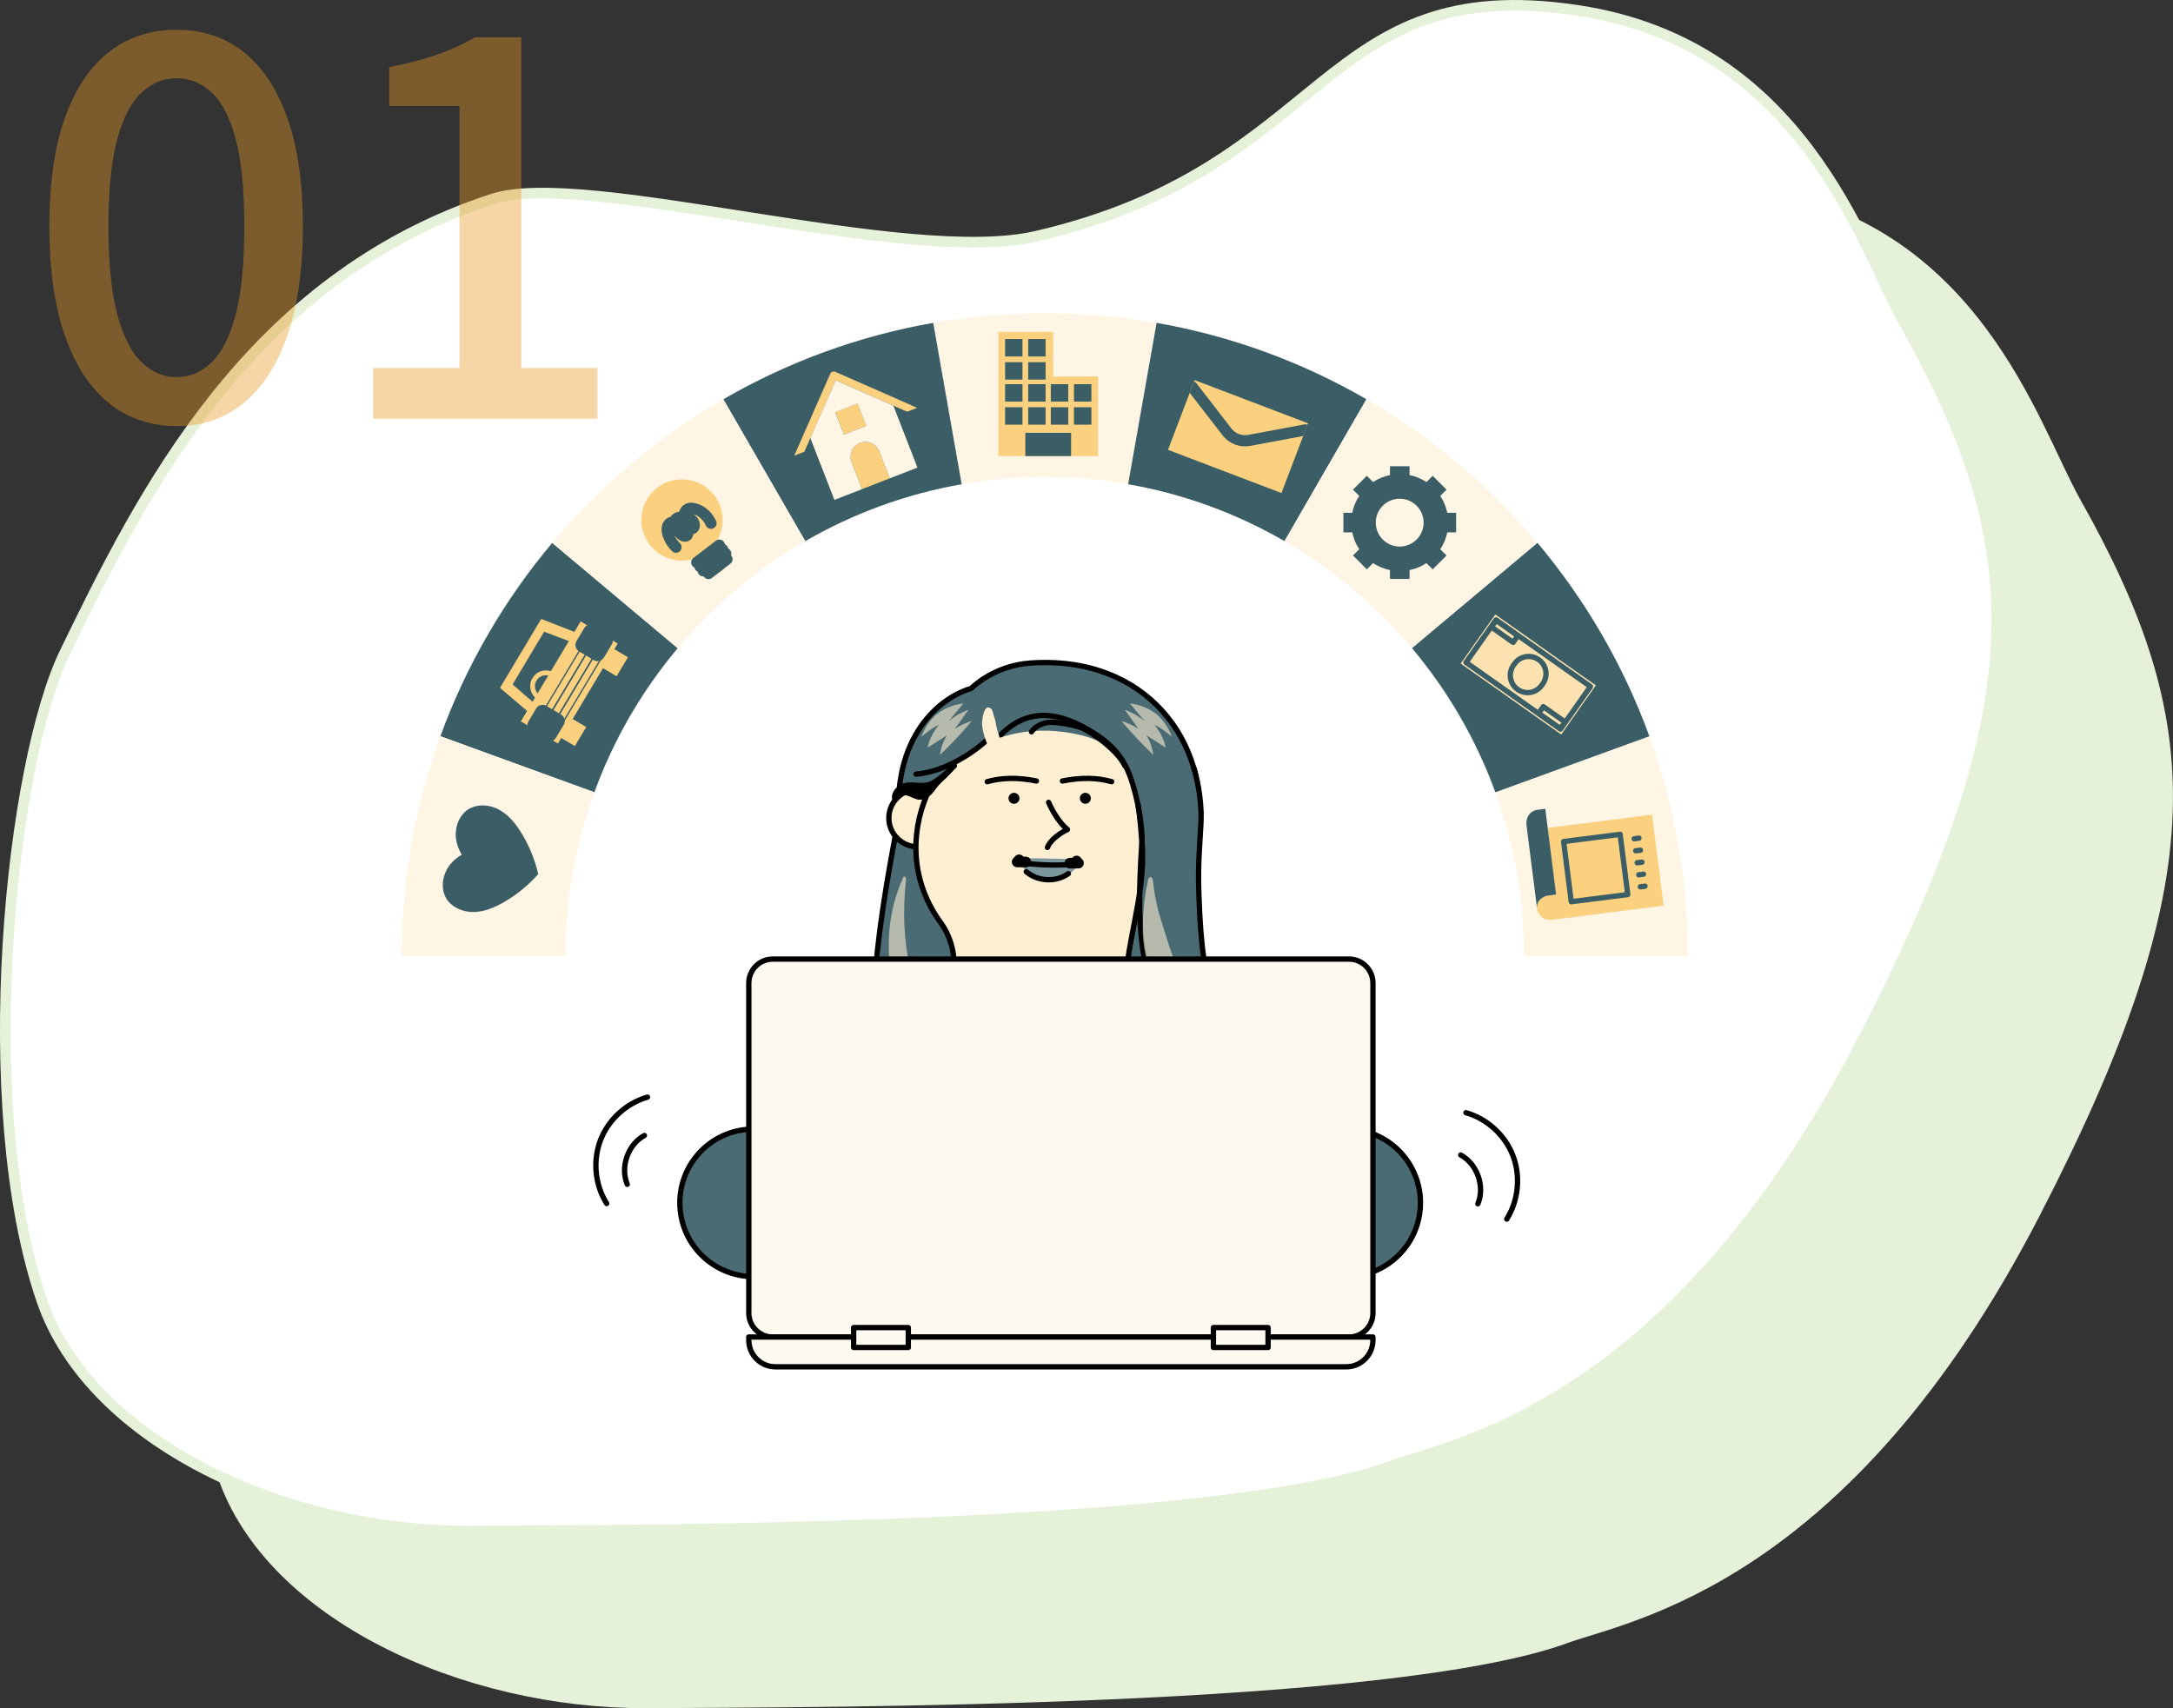 <?xml version="1.0" encoding="UTF-8"?>
<svg id="_繝｡繧､繝ｳ" data-name="繝｡繧､繝ｳ" xmlns="http://www.w3.org/2000/svg" xmlns:xlink="http://www.w3.org/1999/xlink" viewBox="0 0 407.93 320.65">
  <rect x="0" y="0" width="407.93" height="320.65" fill="#333333" stroke="none"/>
  <defs>
    <style>
      .cls-1 {
        opacity: .6;
      }

      .cls-2 {
        fill: #fbd07f;
      }

      .cls-3 {
        fill: #e89622;
      }

      .cls-4, .cls-5, .cls-6 {
        fill: #feeed2;
      }

      .cls-4, .cls-5, .cls-7, .cls-8, .cls-9, .cls-10, .cls-11, .cls-12, .cls-13, .cls-14, .cls-15, .cls-16, .cls-17 {
        stroke-linecap: round;
        stroke-linejoin: round;
      }

      .cls-4, .cls-5, .cls-8, .cls-9, .cls-10, .cls-12, .cls-14, .cls-16 {
        stroke: #000;
      }

      .cls-5 {
        stroke-width: 4.89px;
      }

      .cls-18 {
        fill: #fff5e4;
      }

      .cls-7 {
        fill: #fde2b1;
      }

      .cls-7, .cls-11, .cls-13, .cls-15, .cls-17 {
        stroke: #3b5e66;
      }

      .cls-19, .cls-15 {
        fill: #3b5e66;
      }

      .cls-20 {
        opacity: .4;
      }

      .cls-21 {
        fill: #7b969d;
      }

      .cls-22, .cls-8, .cls-9, .cls-11, .cls-13, .cls-17 {
        fill: none;
      }

      .cls-23 {
        fill: #e5f2d9;
      }

      .cls-9, .cls-24, .cls-16 {
        stroke-width: 2px;
      }

      .cls-25, .cls-14, .cls-16 {
        fill: #4a6b73;
      }

      .cls-11 {
        stroke-width: 2.1px;
      }

      .cls-12 {
        fill: #fffaf1;
      }

      .cls-24 {
        fill: #fff;
        stroke: #e5f2d9;
        stroke-miterlimit: 10;
      }

      .cls-15 {
        stroke-width: 2.82px;
      }

      .cls-26 {
        clip-path: url(#clippath);
      }

      .cls-17 {
        stroke-width: .25px;
      }
    </style>
    <clipPath id="clippath">
      <rect class="cls-22" x="225.4" y="70.56" width="14.01" height="22.79" transform="translate(73.1 269.97) rotate(-69.15)"/>
    </clipPath>
  </defs>
  <g>
    <path class="cls-23" d="M294.17,308.47c-33.16,12.06-138.24,12.02-172.81,12.19-34.54.17-71.31-16.65-80.45-43.28-12.63-36.81-5.79-100.83,4.34-121.67,14.32-29.45,34.36-70.16,80.3-85.11,17.47-5.69,77.41,12.67,102,7,55.55-12.82,52.98-49.77,101.77-42.39,42.23,6.39,53.23,44.39,61.17,58.49,23.44,41.64,25.46,70.55-7.66,134.65-35.78,69.26-76.92,75.85-88.67,80.12Z"/>
    <path class="cls-24" d="M261.11,275.23c-33.16,12.06-138.24,12.02-172.81,12.19-34.54.17-71.31-16.65-80.45-43.28-12.63-36.81-5.79-100.83,4.34-121.67,14.32-29.45,34.36-70.16,80.3-85.11,17.47-5.69,77.41,12.67,102,7C250.04,31.53,247.47-5.42,296.26,1.97c42.23,6.39,53.23,44.39,61.17,58.49,23.44,41.64,25.46,70.55-7.66,134.65-35.78,69.26-76.92,75.85-88.67,80.12Z"/>
    <g class="cls-20">
      <path class="cls-3" d="M33.16,79.99c-4.93,0-9.18-1.45-12.75-4.35-3.57-2.9-6.32-7.13-8.25-12.7-1.93-5.57-2.9-12.38-2.9-20.45s.97-14.83,2.9-20.3c1.93-5.47,4.68-9.6,8.25-12.4s7.82-4.2,12.75-4.2,9.07,1.4,12.6,4.2c3.53,2.8,6.27,6.93,8.2,12.4,1.93,5.47,2.9,12.23,2.9,20.3s-.97,14.88-2.9,20.45c-1.93,5.57-4.67,9.8-8.2,12.7-3.53,2.9-7.73,4.35-12.6,4.35ZM33.16,70.79c2.47,0,4.67-.93,6.6-2.8,1.93-1.87,3.43-4.87,4.5-9,1.07-4.13,1.6-9.63,1.6-16.5s-.53-12.32-1.6-16.35c-1.07-4.03-2.57-6.95-4.5-8.75-1.93-1.8-4.13-2.7-6.6-2.7s-4.67.9-6.6,2.7c-1.93,1.8-3.45,4.72-4.55,8.75-1.1,4.03-1.65,9.48-1.65,16.35s.55,12.37,1.65,16.5c1.1,4.13,2.62,7.13,4.55,9,1.93,1.87,4.13,2.8,6.6,2.8Z"/>
      <path class="cls-3" d="M70.06,78.59v-9.5h16.2V19.89h-13.2v-7.3c3.47-.67,6.48-1.45,9.05-2.35,2.57-.9,4.92-1.98,7.05-3.25h8.7v62.1h14.3v9.5h-42.1Z"/>
    </g>
  </g>
  <g>
    <g>
      <path class="cls-14" d="M225.02,155.94c2-16.52-9.72-32.98-31.59-31.47-6.96.48-11.09,4.75-11.13,4.77-6.86,2.03-15.43,10.45-13.29,26.95l56.02-.25Z"/>
      <g>
        <path class="cls-14" d="M226.39,201.22l-57.45.24c-7.69-2.34-5-23.62,0-49.07h56.49c-4.56,44.1,4.56,22.28.96,48.84Z"/>
        <g class="cls-1">
          <path class="cls-6" d="M169.54,164.78c-2.9,6.3-3.33,13.34-1.91,20.1.67,3.18,1.7,6.49,3.81,9.02s5.24,4.13,8.32,2.8c1.42-.62,1.55-4.09-.11-4.52-2.29-.59-4.43-1.52-5.96-3.37s-2.26-4.32-2.79-6.65c-1.25-5.54-1.47-11.4-.8-17.04.05-.38-.33-.87-.57-.35h0Z"/>
        </g>
        <ellipse class="cls-4" cx="172.31" cy="153.55" rx="5.41" ry="5.47" transform="translate(18.06 325.23) rotate(-89.76)"/>
        <path class="cls-4" d="M179.09,181.01c.53,4.78-.85,10.37-4.91,11.78-.22.07-.45.14-.68.21v27.35h47.64v-27.2c-.39-.11-.79-.23-1.17-.36-6.44-2.58-6.21-14.24-2.42-19.55,11.08-15.14,1.15-35.86-15.73-39.03h0c-1.39-.23-2.77-.42-4.18-.45h0c-.37-.02-.74-.02-1.11,0h0c-1.41.03-2.8.21-4.18.44h0c-16.88,3.18-26.81,23.9-15.73,39.04,1.63,2.26,2.47,4.99,2.49,7.77Z"/>
      </g>
      <g>
        <path class="cls-5" d="M219.56,224.17v-22.21c-14.68,5.83-29.36,5.83-44.04,0v22.2h44.04Z"/>
        <path class="cls-5" d="M174.59,197.26c.62.23,1.24.44,1.85.66,14.06,4.9,28.12,4.9,42.18,0,.62-.22,1.24-.43,1.85-.66v4.35c-.31.13-.62.24-.93.36-14.68,5.83-29.36,5.83-44.04,0-.31-.12-.62-.23-.93-.36v-4.35Z"/>
      </g>
      <g>
        <path class="cls-16" d="M207.58,224.17h46.81c-1.48-3.15-3.2-6.71-5.36-11.22-2.67-5.58-4-9.82-8.25-13.2-4.89-3.89-9.26-4.66-15.16-6.25-2.08-.56-3.76-1.38-3.76-1.38l-3.76-3.56c-1.86,1.86-4.43,3.63-7.23,4.77-2.46,1-4.06,3.4-3.88,6.05-.09,7.16.14,15.86.58,24.8Z"/>
        <path class="cls-9" d="M221.76,192.04c-1.02,3.89-6.81,7.21-10.04,7.99"/>
        <path class="cls-16" d="M187.42,224.17c.44-8.94.67-17.64.58-24.8.18-2.65-1.42-5.04-3.88-6.05-2.8-1.14-5.37-2.91-7.23-4.77l-3.76,3.56s-1.68.82-3.76,1.38c-2.88.78-6.1,1.92-9.3,2.57-6.08,1.23-10.19,4.26-12.93,9.24h-.02s-5.79,18.86-5.79,18.86h46.09Z"/>
        <path class="cls-9" d="M173.24,192.04c1.02,3.89,6.81,7.21,10.04,7.99"/>
      </g>
      <path class="cls-25" d="M241.34,197.62c-17.88-3.61-16.11-23.74-16.34-31.19-.12-3.94.2-7.81.42-11.74.19-3.34-.34-7.11-1.25-10.37l-.65.82c-2.93-10.51-15.3-17.85-27.08-17.8-13.37.06-24.33,9.92-25.64,21.36l3.8-.55s8.96-13.81,26.81-10.47c10.83,2.02,12.15,8.66,13,21.07-.21,6.99-1.46,13.5-3.01,22.8-1.94,11.64,3.95,28.44,18.68,25.15-5.76-1.21-6.55-5.05-6.65-8.87,5.54,4.87,12.73,2.11,17.91-.21Z"/>
      <path class="cls-8" d="M187.9,137.92c5.69-5.69,11.79-3.6,16.36-.95,4.57,2.65,6.91,5.27,8.41,10.33,1.5,5.06,2.18,10.37,1.47,15.94"/>
      <path class="cls-10" d="M179.16,143.75c-1.11.99-3.18,3.02-4.62,3.5-1.68.55-3.19-.17-4.74.28-.94.27-2.07,1.3-1.82,2.45,1.18-2.54,3.26-.48,4.57-.36.93.09,1.77-.56,2.39-1.38.72-.94.88-1.26,2.32-2.53l1.9-1.96Z"/>
      <path class="cls-8" d="M213.65,151.13c.35,2.25.57,4.79.77,7.63.65,9.48-3.31,18.78-3.23,28.23.04,5.27,1.39,10.7,4.76,14.76,3.36,4.06,8.98,6.46,14.07,5.1-3.98-.82-7.02-4.87-6.69-8.92,4.23,4.09,14.06,2.05,19.29-.66-3.41,1.77-12.91-4.67-14.74-9.49-2.31-6.07-2.67-14.89-2.86-21.33-.12-3.94.2-7.81.42-11.74.19-3.34-.34-7.11-1.25-10.37"/>
      <path class="cls-8" d="M185.05,139.11c-3.35,3.04-8.57,5.89-13.08,6.21"/>
      <path class="cls-8" d="M193.64,137.38c.95-1.38,2.8-1.94,4.47-1.76,1.67.18,4.31.57,5.76,1.41,2.93,1.69,6.11,4.32,7.3,6.71"/>
      <path class="cls-8" d="M214.34,158.34c-.51,8.83-1,17.88,1.64,26.32.79,2.54,1.9,5.06,3.73,7,1.83,1.94,4.48,3.24,7.13,2.96"/>
      <g class="cls-1">
        <path class="cls-6" d="M172.96,138.32s2.03-1.76,3.28-2.23c-1.03,1.24-1.77,2.71-2.13,4.27,1.22-.77,2.44-1.55,3.66-2.32-.7,1.11-1.15,2.37-1.29,3.67,2.1-2.02,4.09-4.14,5.97-6.36-1.15.32-2.25.83-3.22,1.51.86-1.21,1.71-2.42,2.57-3.62-1.38.5-2.67,1.25-3.78,2.2.95-1.13,2.86-3.4,2.86-3.4-3.92.53-6.55,2.62-7.91,6.28Z"/>
      </g>
      <g class="cls-1">
        <path class="cls-6" d="M220.01,138.32s-2.03-1.76-3.28-2.23c1.03,1.24,1.77,2.71,2.13,4.27-1.22-.77-2.44-1.55-3.66-2.32.7,1.11,1.15,2.37,1.29,3.67-2.1-2.02-4.09-4.14-5.97-6.36,1.15.32,2.25.83,3.22,1.51-.86-1.21-1.71-2.42-2.57-3.62,1.38.5,2.67,1.25,3.78,2.2-.95-1.13-2.86-3.4-2.86-3.4,3.92.53,6.55,2.62,7.91,6.28Z"/>
      </g>
      <g class="cls-1">
        <path class="cls-6" d="M215.55,165.1c-.66,2.93-.99,5.91-1.03,8.91-.05,3.41.75,6.65,1.77,9.89.89,2.83,1.95,6.07,3.88,8.37,1.07,1.27,2.32,2.38,3.9,2.98,1.76.67,3.01-.29,4.4-1.26,1.32-.92,1.17-4.57-.56-5.05-.49-.14-.72-.33-1.12-.64-.6-.46-1.22-.65-1.86-1-.8-.45-1.33-1.16-1.84-1.91-1.3-1.87-2.2-3.93-3.02-6.13s-1.45-4.49-2.17-6.73c-.75-2.35-1.22-4.81-1.47-7.26-.07-.64-.69-.93-.87-.16h0Z"/>
      </g>
      <g>
        <path class="cls-21" d="M194.41,161.11c-2.3-.05-3.6.67-1.97,2.14,1.15,1.04,2.73,1.7,4.49,1.74,1.76.04,3.37-.55,4.56-1.54,1.69-1.4.43-2.17-1.87-2.22l-5.22-.11Z"/>
        <path class="cls-8" d="M192.66,163.64c2.15,1.86,5.59,2.02,7.9.36"/>
        <path class="cls-8" d="M192.27,162.04c3.18.39,6.36.46,9.56.19"/>
        <path class="cls-9" d="M191.3,161.41c-.19.26-.06.25-.35.39.54,0,1.08.02,1.63.02"/>
        <path class="cls-9" d="M202.11,161.63c.19.26.06.25.35.39-.54,0-1.08.02-1.63.02"/>
        <g>
          <path class="cls-8" d="M196.85,150.62s1.36,3.3,3.54,5.1c0,0-2.94,1.33-3.76,3.37"/>
          <path class="cls-8" d="M185.33,146.74c2.57-.73,5.58-.86,9.23-.13"/>
          <path class="cls-8" d="M208.68,146.74c-2.57-.73-5.58-.86-9.23-.13"/>
          <circle cx="190.35" cy="149.86" r="1.03"/>
          <circle cx="203.75" cy="149.86" r="1.03"/>
        </g>
      </g>
    </g>
    <g>
      <g>
        <path class="cls-18" d="M196.15,89.54c5.33,0,10.55.47,15.63,1.36l5.34-30.29c-6.81-1.19-13.81-1.82-20.97-1.82s-14.16.63-20.97,1.82l5.34,30.29c5.08-.89,10.3-1.36,15.63-1.36Z"/>
        <path class="cls-19" d="M127.23,121.68l-23.56-19.77c-8.97,10.68-16.13,22.94-21,36.3l28.91,10.52c3.62-9.96,8.96-19.09,15.65-27.05Z"/>
        <path class="cls-19" d="M180.53,90.9l-5.34-30.29c-14.13,2.47-27.42,7.41-39.4,14.34l15.38,26.64c8.93-5.17,18.83-8.84,29.37-10.69Z"/>
        <path class="cls-18" d="M151.16,101.59l-15.38-26.64c-12.22,7.07-23.08,16.22-32.11,26.97l23.56,19.77c6.73-8.01,14.82-14.83,23.93-20.1Z"/>
        <path class="cls-19" d="M241.14,101.59l15.38-26.64c-11.98-6.93-25.27-11.87-39.4-14.34l-5.34,30.29c10.53,1.84,20.43,5.52,29.37,10.69Z"/>
        <path class="cls-18" d="M265.07,121.68l23.56-19.77c-9.03-10.75-19.89-19.9-32.11-26.97l-15.38,26.64c9.11,5.27,17.2,12.09,23.93,20.1Z"/>
        <path class="cls-18" d="M286.12,179.51h30.75c0-14.51-2.56-28.42-7.25-41.3l-28.91,10.52c3.5,9.6,5.4,19.97,5.4,30.78Z"/>
        <path class="cls-19" d="M280.72,148.73l28.91-10.52c-4.86-13.36-12.02-25.61-21-36.3l-23.56,19.77c6.69,7.96,12.02,17.09,15.65,27.05Z"/>
        <path class="cls-18" d="M111.58,148.73l-28.91-10.52c-4.69,12.89-7.25,26.79-7.25,41.3h30.75c0-10.81,1.91-21.18,5.4-30.78Z"/>
      </g>
      <g>
        <path class="cls-19" d="M88.12,151.8c-2.01,1.14-2.89,3.74-2.46,6.01.17.93.53,1.81,1.02,2.63-.81.48-1.55,1.08-2.15,1.82-1.46,1.79-1.93,4.5-.71,6.46,1.05,1.69,3.16,2.53,5.15,2.49,2-.05,3.9-.86,5.63-1.85,2.39-1.38,4.56-3.15,6.4-5.22h.05s0-.02-.01-.04c0-.01.02-.02.03-.03l-.04-.02c-.62-2.69-1.68-5.28-3.12-7.64-1.04-1.7-2.32-3.32-4.05-4.32-1.73-1-3.98-1.26-5.71-.28Z"/>
        <g>
          <rect class="cls-2" x="225.4" y="70.56" width="14.01" height="22.79" transform="translate(73.1 269.97) rotate(-69.15)"/>
          <g class="cls-26">
            <path class="cls-11" d="M223.78,72.59l6.55,8.48c1,1.29,2.59,1.9,4.2,1.6l10.54-1.97"/>
          </g>
        </g>
        <g>
          <polygon class="cls-2" points="197.69 62.3 187.41 62.3 187.41 85.61 206.14 85.61 206.14 70.68 197.69 70.68 197.69 62.3"/>
          <g>
            <rect class="cls-19" x="193.02" y="63.65" width="3.27" height="3.27"/>
            <rect class="cls-19" x="193.02" y="67.99" width="3.27" height="3.27"/>
            <rect class="cls-19" x="188.68" y="63.65" width="3.27" height="3.27"/>
            <rect class="cls-19" x="188.68" y="67.99" width="3.27" height="3.27"/>
            <rect class="cls-19" x="193.02" y="72.12" width="3.27" height="3.27"/>
            <rect class="cls-19" x="188.68" y="72.12" width="3.27" height="3.27"/>
            <rect class="cls-19" x="193.02" y="76.45" width="3.27" height="3.27"/>
            <rect class="cls-19" x="188.68" y="76.45" width="3.27" height="3.27"/>
            <rect class="cls-19" x="201.61" y="72.12" width="3.27" height="3.27"/>
            <rect class="cls-19" x="197.27" y="72.12" width="3.27" height="3.27"/>
            <rect class="cls-19" x="201.61" y="76.45" width="3.27" height="3.27"/>
            <rect class="cls-19" x="197.27" y="76.45" width="3.27" height="3.27"/>
          </g>
          <rect class="cls-19" x="192.48" y="81.25" width="8.59" height="4.37"/>
        </g>
        <path class="cls-19" d="M271.69,96.26c-.23-1.11-.66-2.19-1.31-3.17l1.17-1.17-2.6-2.6-1.17,1.17c-.98-.65-2.06-1.08-3.17-1.31v-1.66h-3.68v1.66c-1.11.23-2.19.66-3.17,1.31l-1.17-1.17-2.6,2.6,1.17,1.17c-.65.98-1.08,2.06-1.31,3.17h-1.66v3.68s1.66,0,1.66,0c.23,1.11.66,2.19,1.31,3.17l-1.17,1.17,2.6,2.6,1.17-1.17c.98.65,2.06,1.08,3.17,1.31v1.66h3.68v-1.66c1.11-.23,2.19-.66,3.17-1.31l1.17,1.17,2.6-2.6-1.17-1.17c.65-.98,1.08-2.06,1.31-3.17h1.66v-3.68s-1.66,0-1.66,0ZM262.76,102.6c-2.48,0-4.49-2.01-4.49-4.49s2.01-4.49,4.49-4.49,4.49,2.01,4.49,4.49-2.01,4.49-4.49,4.49Z"/>
        <g>
          <path class="cls-2" d="M134.07,92.96c-2.59-3.37-7.45-3.97-10.79-1.32-3.1,2.46-3.79,7-1.56,10.27,1.95,2.85,5.42,3.93,8.5,3.01l1.49,1.94c.25.32.56.59.94.75.89.38,1.98.27,2.79-.36.81-.63,1.21-1.63,1.09-2.58-.06-.41-.24-.79-.49-1.12l-1.51-1.95c1.61-2.62,1.53-6.06-.46-8.64Z"/>
          <line class="cls-11" x1="132.02" y1="107.16" x2="136.24" y2="103.91"/>
          <line class="cls-11" x1="133" y1="107.67" x2="136.48" y2="104.98"/>
          <line class="cls-11" x1="131.41" y1="106.37" x2="135.64" y2="103.12"/>
          <line class="cls-11" x1="130.8" y1="105.58" x2="135.03" y2="102.33"/>
          <path class="cls-11" d="M126.9,102.72c-.67-.64-1.18-1.45-1.47-2.31-.26-.77-.3-1.67.22-2.13.39-.35,1.03-.35,1.58-.11.55.24,1.03.68,1.44,1.17.26.3.51.71.39,1.03-.11.29-.48.35-.78.23-.31-.12-.56-.39-.79-.65-.57-.66-1.1-1.58-.79-2.26.27-.58,1.02-.67,1.69-.61.57.06,1.2.21,1.63.69s.45,1.33-.07,1.48c-.64-.46-1.21-1.12-1.42-1.87-.21-.75.02-1.57.63-1.85.35-.16.77-.13,1.18-.03.96.23,1.89.86,2.54,1.72.24.31.43.65.59,1.01"/>
        </g>
        <g>
          <g>
            <rect class="cls-2" x="105.53" y="135.86" width="4.15" height="3.21" transform="translate(-65.6 159.28) rotate(-59.13)"/>
            <rect class="cls-2" x="113.36" y="122.75" width="4.15" height="3.21" transform="translate(-50.53 159.62) rotate(-59.13)"/>
          </g>
          <polygon class="cls-2" points="111.39 120.02 101.87 135.94 93.86 129.13 101.6 116.19 111.39 120.02"/>
          <polygon class="cls-19" points="109.14 121.22 101.86 133.39 96.23 128.48 102.14 118.59 109.14 121.22"/>
          <path class="cls-2" d="M101.41,130.58c-.97-.59-1.28-1.85-.7-2.82.58-.97,1.84-1.29,2.82-.72l.46-.77c-1.4-.83-3.21-.37-4.04,1.03-.83,1.39-.38,3.21,1.01,4.05l.46-.77Z"/>
          <rect class="cls-2" x="95.94" y="124.07" width="21.87" height="8.11" transform="translate(-57.94 154.11) rotate(-59.13)"/>
          <g>
            <rect class="cls-17" x="101.31" y="128.53" width="14.76" height="1.38" transform="translate(-57.99 156.21) rotate(-59.13)"/>
            <rect class="cls-17" x="98.86" y="127.06" width="14.76" height="1.38" transform="translate(-57.93 153.39) rotate(-59.13)"/>
            <rect class="cls-17" x="100.09" y="127.75" width="14.76" height="1.48" transform="translate(-57.96 154.8) rotate(-59.13)"/>
          </g>
          <g>
            <rect class="cls-15" x="101.08" y="134.17" width="2.84" height="3.19" transform="translate(-66.62 154.08) rotate(-59.13)"/>
            <rect class="cls-15" x="110.1" y="119.08" width="2.84" height="3.19" transform="translate(-49.27 154.47) rotate(-59.13)"/>
          </g>
        </g>
        <g>
          <path class="cls-2" d="M172.18,76.56l-15.37-6.76c-.36-.16-.79,0-.95.37l-6.76,15.37,1.89-.74,1.14-2.58,4.75-10.79v-.03s.23.09.23.09l10.61,4.67,2.58,1.13,1.89-.74Z"/>
          <g>
            <rect class="cls-2" x="157.46" y="76.42" width="4.5" height="4.5" transform="translate(-17.65 63.22) rotate(-21.25)"/>
            <path class="cls-18" d="M157.1,71.49l-.23-.06-4.75,10.79,4.52,11.62,5.21-2.02h0s-.06-.16-.06-.16l-1.85-4.75-.06-.16c-.55-1.43.15-3.03,1.58-3.59h0c1.43-.55,3.03.15,3.59,1.58l.06.16,1.85,4.75.06.15h0s5.21-2.02,5.21-2.02l-4.52-11.62-10.61-4.67ZM162.62,79.95l-4.19,1.63-1.63-4.19,4.19-1.63,1.63,4.19Z"/>
            <path class="cls-2" d="M165.11,84.9l-.06-.16c-.55-1.43-2.16-2.13-3.59-1.58h0c-1.43.55-2.13,2.16-1.58,3.59l.06.16,1.85,4.75.06.15,5.17-2.01-.06-.15-1.85-4.75Z"/>
          </g>
        </g>
        <g>
          <path class="cls-2" d="M312.3,170.01l-21.04,2.67c-1.33.17-2.54-.77-2.71-2.1-.15-1.16.59-2,1.65-2.36.15-.05.31-.09.48-.11l1.45-.18-1.59-12.51,19.59-2.49,2.17,17.08Z"/>
          <path class="cls-19" d="M288.55,170.58l-1.98-15.61c-.2-1.58.74-2.79,2.07-2.96l1.45-.18,2.04,16.1-1.45.18c-.17.02-.33.06-.48.11-1.07.36-1.8,1.2-1.65,2.36Z"/>
          <rect class="cls-13" x="293.85" y="157.61" width="11.39" height="10.69" transform="translate(423.46 -154.74) rotate(82.76)"/>
          <g>
            <line class="cls-13" x1="307.67" y1="157.34" x2="306.78" y2="157.46"/>
            <line class="cls-13" x1="307.95" y1="159.6" x2="307.07" y2="159.71"/>
            <line class="cls-13" x1="308.24" y1="161.85" x2="307.35" y2="161.96"/>
            <line class="cls-13" x1="308.53" y1="164.1" x2="307.64" y2="164.22"/>
            <line class="cls-13" x1="308.81" y1="166.36" x2="307.93" y2="166.47"/>
          </g>
        </g>
        <g>
          <rect class="cls-7" x="274.83" y="120.48" width="24.1" height="12.28" transform="translate(125.46 -142.22) rotate(35.2)"/>
          <rect class="cls-7" x="276.03" y="121.74" width="21.7" height="9.77" transform="translate(125.46 -142.22) rotate(35.2)"/>
          <g>
            <rect class="cls-7" x="279.95" y="117.77" width="4.99" height="1.52" transform="translate(119.98 -141.14) rotate(35.2)"/>
            <rect class="cls-7" x="288.81" y="133.96" width="4.99" height="1.52" transform="translate(130.94 -143.29) rotate(35.2)"/>
          </g>
          <path class="cls-7" d="M284.9,129.42h0c-1.47-1.03-1.82-3.06-.78-4.53l.2-.28c1.03-1.47,3.06-1.82,4.53-.78h0c1.47,1.03,1.82,3.06.78,4.53l-.2.28c-1.03,1.47-3.06,1.82-4.53.78Z"/>
        </g>
      </g>
    </g>
    <g>
      <path class="cls-14" d="M200.13,220.36h0c-.79,7.61,4.74,14.41,12.35,15.19l38.91,4.02c7.61.79,14.41-4.74,15.19-12.35h0c.79-7.61-4.74-14.41-12.35-15.19l-38.91-4.02c-7.61-.79-14.41,4.74-15.19,12.35Z"/>
      <path class="cls-14" d="M194.15,220.36h0c.79,7.61-4.74,14.41-12.35,15.19l-38.91,4.02c-7.61.79-14.41-4.74-15.19-12.35h0c-.79-7.61,4.74-14.41,12.35-15.19l38.91-4.02c7.61-.79,14.41,4.74,15.19,12.35Z"/>
    </g>
    <g>
      <g>
        <g>
          <path class="cls-12" d="M253.23,180.04c-18.63,0-89.52,0-108.15,0-2.5,0-4.51,2.02-4.51,4.52v61.92c0,2.5,2.02,4.52,4.52,4.52h108.13c2.5,0,4.52-2.02,4.52-4.52v-61.92c0-2.5-2.01-4.52-4.51-4.52Z"/>
          <path class="cls-12" d="M140.57,250.99v.6c0,2.76,2.24,4.99,4.99,4.99h107.18c2.76,0,4.99-2.24,4.99-4.99v-.6h-117.17Z"/>
        </g>
        <g>
          <rect class="cls-12" x="160.25" y="249.22" width="10.26" height="3.73"/>
          <rect class="cls-12" x="227.79" y="249.22" width="10.26" height="3.73"/>
        </g>
      </g>
      <g>
        <path class="cls-8" d="M121.55,205.96c-3.97,1.13-7.34,4.21-8.82,8.07-1.48,3.86-1.04,8.4,1.16,11.9"/>
        <path class="cls-8" d="M120.97,213.16c-3.1,1.71-4.57,5.88-3.22,9.16"/>
      </g>
      <g>
        <path class="cls-8" d="M275.2,208.88c3.97,1.13,7.34,4.21,8.82,8.07,1.48,3.86,1.04,8.4-1.16,11.9"/>
        <path class="cls-8" d="M274.22,216.82c3.1,1.71,4.57,5.88,3.22,9.16"/>
      </g>
    </g>
    <path class="cls-6" d="M187.59,140.14c.26-.81.05-1.88-.23-2.68-.05-.13-.1-.27-.14-.4-.05-.15-.06-.45.01.05-.03-.24-.13-.49-.18-.72s-.1-.49-.13-.74c-.05-.36-.16-.7-.28-1.05-.03-.09-.06-.17-.09-.26-.05-.16-.04-.11.04.13-.02-.06-.04-.13-.05-.19-.08-.29-.14-.59-.25-.87-.25-.59-.95-.9-1.34-.23-.31.54-.43,1.21-.53,1.82-.08.52-.09,1.02-.01,1.55.04.24.09.49.14.73.14.6.32,1.2.54,1.78.12.33.25.67.46.95.19.25.44.48.67.69s.52.23.8.14.5-.42.59-.7h0Z"/>
  </g>
</svg>